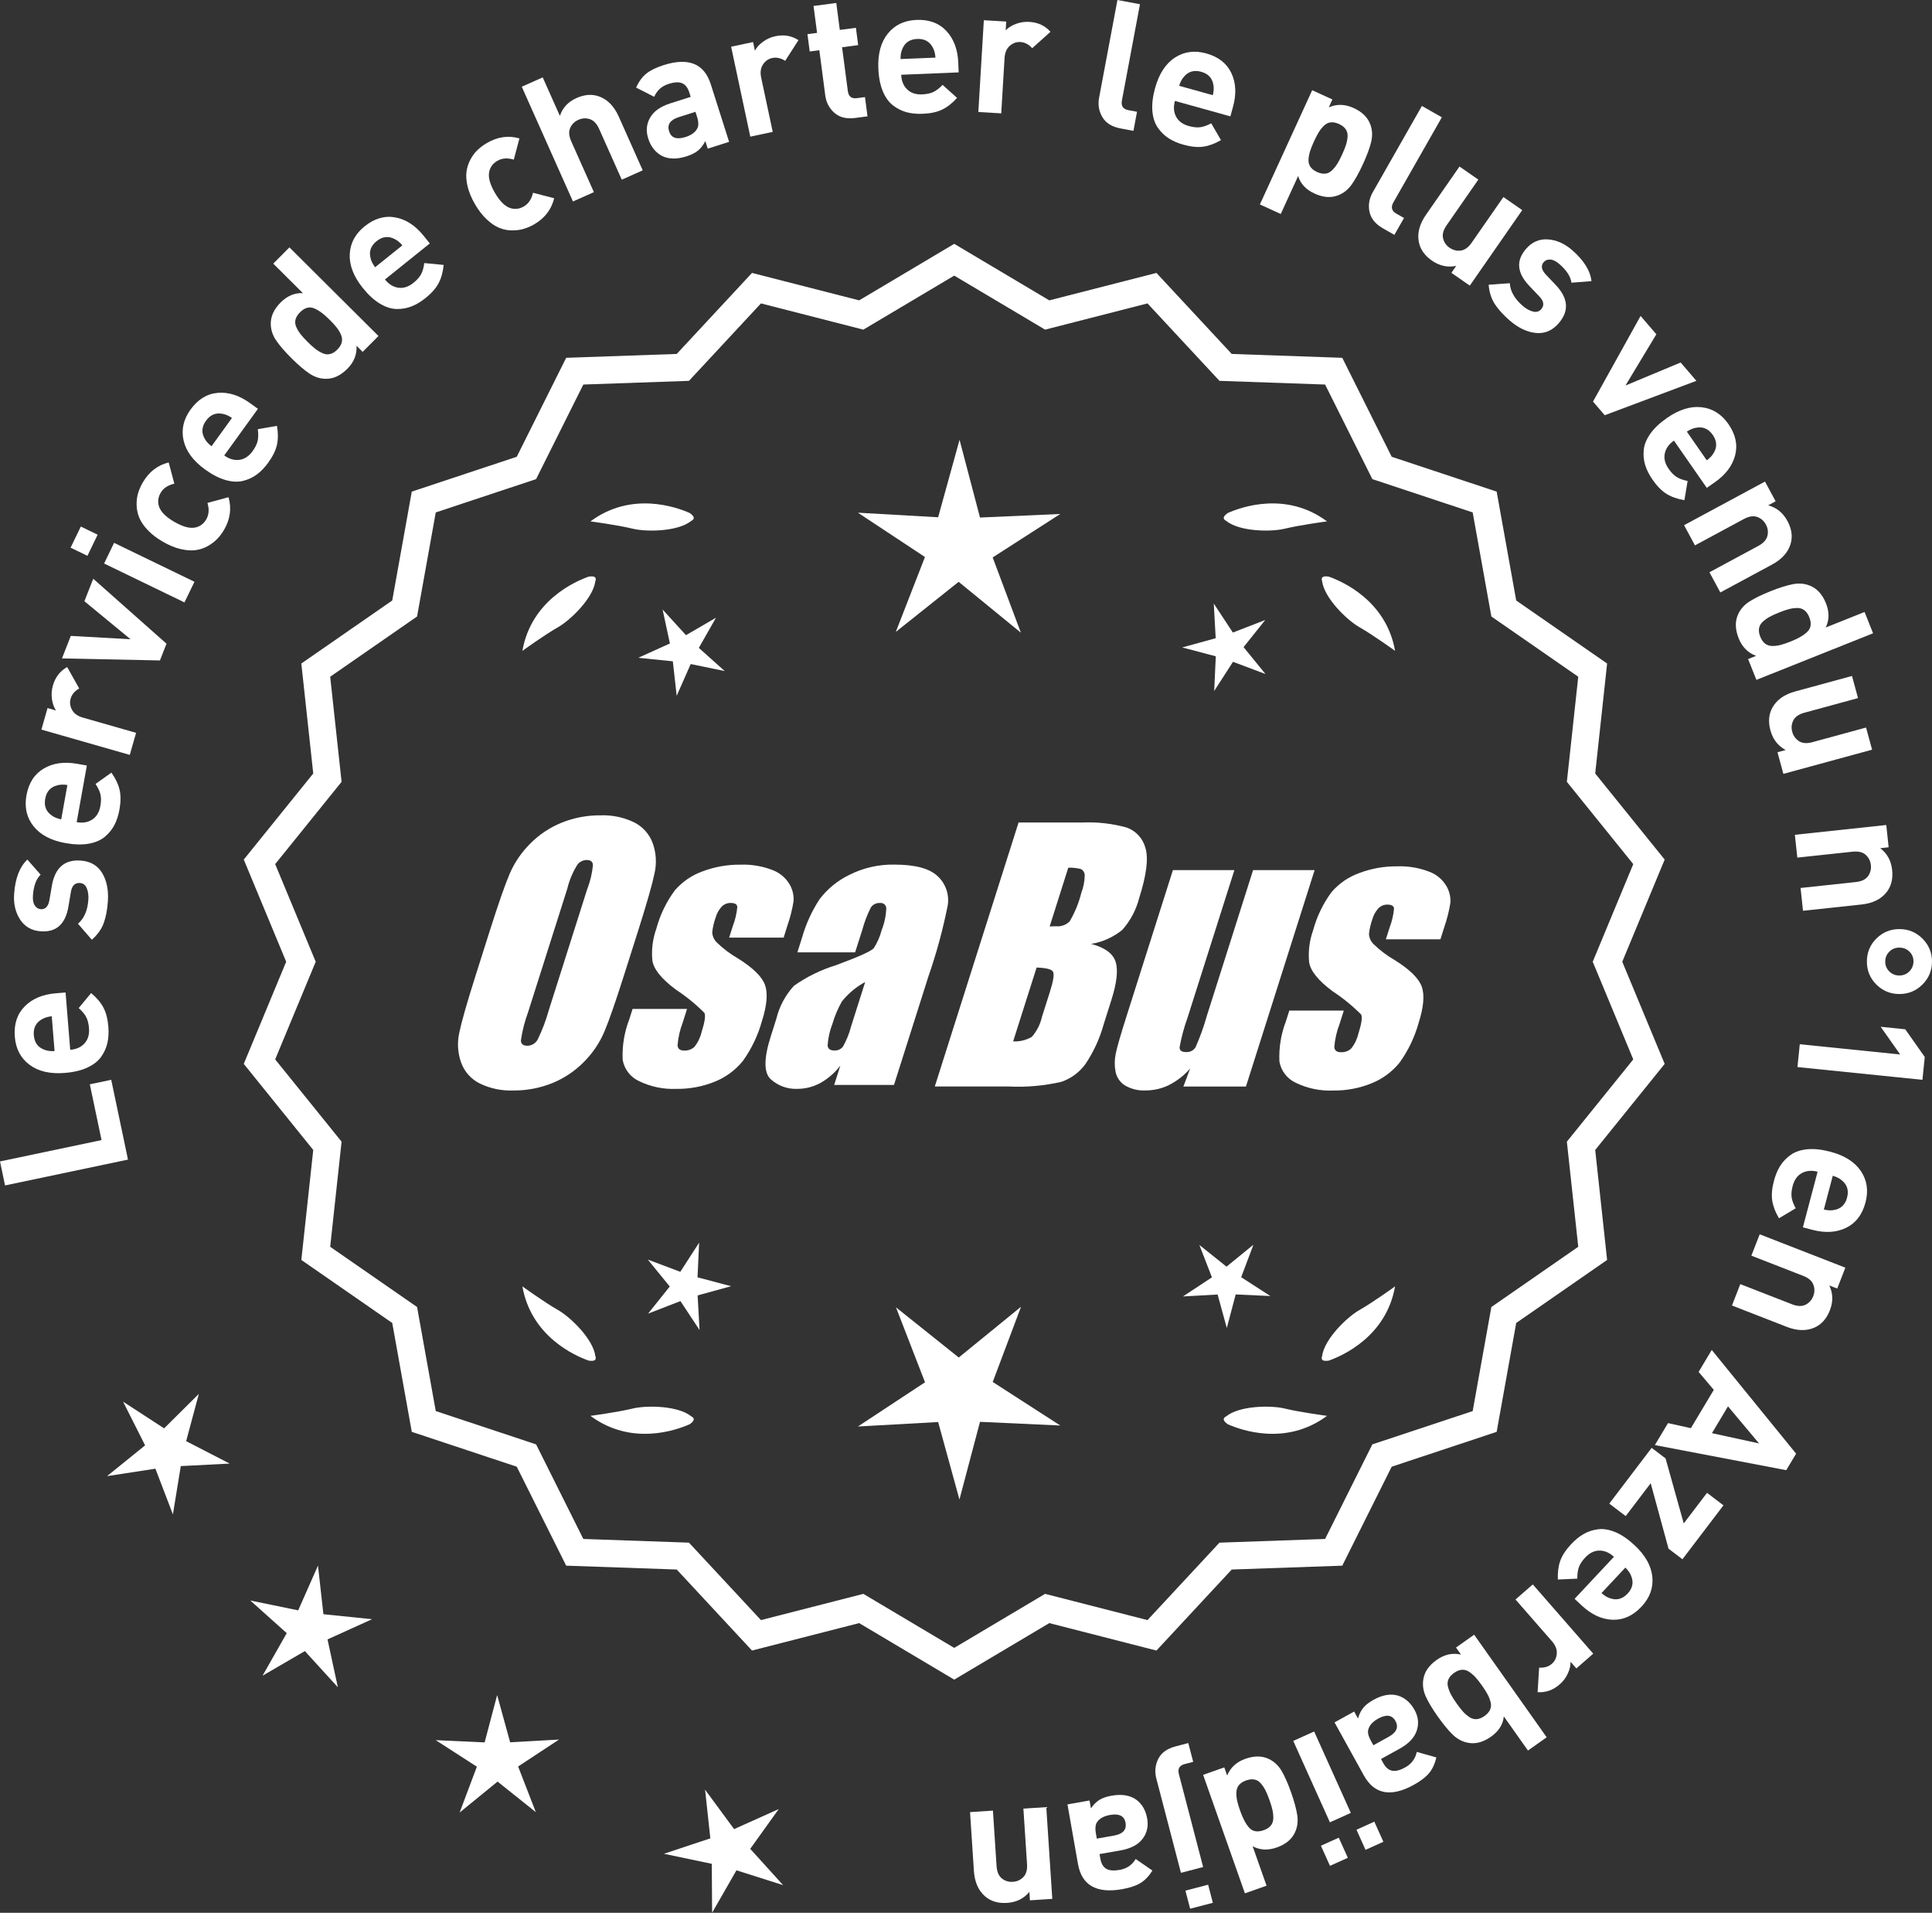 <?xml version="1.0" encoding="UTF-8"?>
<svg id="Layer_2" data-name="Layer 2" xmlns="http://www.w3.org/2000/svg" viewBox="0 0 295.644 292.653">
  <rect x="0" y="0" width="295.644" height="292.653" fill="#333333" stroke="none"/>
  <defs>
    <style>
      .cls-1 {
        fill: #fff;
      }
    </style>
  </defs>
  <g id="Layer_1-2" data-name="Layer 1">
    <g>
      <g>
        <polygon class="cls-1" points="30.43 213.263 25.111 218.536 18.833 214.451 22.204 221.139 16.379 225.848 23.782 224.708 26.46 231.704 27.664 224.311 35.144 223.926 28.485 220.496 30.43 213.263"/>
        <polygon class="cls-1" points="49.49 246.975 48.658 239.532 45.633 246.384 38.296 244.874 43.878 249.869 40.176 256.381 46.651 252.615 51.7 258.149 50.119 250.827 56.941 247.735 49.49 246.975"/>
        <polygon class="cls-1" points="78.063 266.567 76.076 259.344 74.161 266.586 66.678 266.243 72.973 270.303 70.335 277.314 76.141 272.581 81.993 277.257 79.286 270.272 85.542 266.151 78.063 266.567"/>
        <polygon class="cls-1" points="114.805 282.872 119.169 276.784 112.335 279.851 107.894 273.819 108.699 281.267 101.59 283.627 108.921 285.163 108.97 292.653 112.695 286.155 119.833 288.424 114.805 282.872"/>
      </g>
      <g>
        <path class="cls-1" d="M146.019,256.355l-14.465-8.599-16.302,4.175-11.457-12.326-16.818-.586-7.52-15.055-15.972-5.301-2.974-16.563-13.831-9.586,1.813-16.73-10.57-13.094,6.453-15.542-6.453-15.542,10.57-13.094-1.813-16.73,13.831-9.586,2.974-16.563,15.972-5.301,7.52-15.055,16.818-.586,11.457-12.326,16.302,4.175,14.465-8.599,14.465,8.599,16.302-4.175,11.457,12.326,16.818.586,7.52,15.055,15.972,5.301,2.974,16.563,13.831,9.586-1.813,16.73,10.57,13.094-6.453,15.542,6.453,15.542-10.57,13.094,1.813,16.73-13.831,9.586-2.974,16.563-15.972,5.301-7.52,15.055-16.818.586-11.457,12.326-16.302-4.175-14.465,8.599ZM132.031,244.437l13.988,8.315,13.988-8.315,15.764,4.038,11.079-11.92,16.263-.567,7.272-14.558,15.445-5.126,2.876-16.017,13.375-9.27-1.753-16.179,10.222-12.662-6.24-15.029,6.24-15.029-10.222-12.662,1.753-16.178-13.375-9.27-2.876-16.017-15.445-5.126-7.272-14.558-16.263-.567-11.079-11.92-15.764,4.038-13.988-8.316-13.988,8.316-15.764-4.038-11.079,11.92-16.263.567-7.272,14.558-15.445,5.126-2.876,16.017-13.375,9.27,1.753,16.178-10.222,12.662,6.24,15.029-6.24,15.029,10.222,12.662-1.753,16.179,13.375,9.27,2.876,16.017,15.445,5.126,7.272,14.558,16.263.567,11.079,11.92,15.764-4.038Z"/>
        <path class="cls-1" d="M146.02,256.982l-14.548-8.649-16.396,4.199-11.522-12.397-16.915-.59-7.563-15.141-16.063-5.332-2.991-16.659-13.911-9.641,1.823-16.827-10.631-13.169,6.49-15.631-6.49-15.631,10.631-13.17-1.823-16.827,13.911-9.641,2.991-16.659,16.063-5.331,7.563-15.141,16.915-.59,11.522-12.397,16.396,4.199,14.548-8.649,14.548,8.649,16.396-4.199,11.522,12.397,16.915.59,7.563,15.142,16.063,5.331,2.991,16.659,13.911,9.641-1.823,16.827,10.631,13.17-6.49,15.631,6.49,15.631-10.631,13.169,1.823,16.827-13.911,9.641-2.991,16.659-16.063,5.332-7.563,15.141-16.915.59-11.522,12.397-16.396-4.199-14.548,8.649ZM131.637,247.178l14.382,8.55,14.382-8.55,16.209,4.152,11.391-12.255,16.722-.583,7.477-14.968,15.88-5.271,2.957-16.468,13.752-9.531-1.803-16.634,10.51-13.019-6.416-15.453,6.416-15.453-10.51-13.019,1.803-16.634-13.752-9.531-2.957-16.468-15.88-5.271-7.477-14.968-16.722-.583-11.391-12.255-16.209,4.152-14.382-8.55-14.382,8.55-16.209-4.152-11.392,12.255-16.721.583-7.477,14.968-15.88,5.271-2.957,16.468-13.751,9.531,1.803,16.634-10.51,13.019,6.416,15.453-6.416,15.453,10.51,13.019-1.803,16.634,13.751,9.531,2.957,16.468,15.88,5.271,7.477,14.968,16.721.583,11.392,12.255,16.209-4.152ZM146.02,253.379l-14.071-8.365-15.858,4.062-11.145-11.99-16.36-.571-7.315-14.644-15.536-5.156-2.893-16.112-13.455-9.325,1.764-16.275-10.282-12.738,6.277-15.118-6.277-15.118,10.282-12.738-1.764-16.275,13.455-9.324,2.893-16.112,15.536-5.156,7.315-14.645,16.36-.571,11.145-11.99,15.858,4.062,14.071-8.365,14.071,8.365,15.858-4.062,11.145,11.99,16.359.57,7.315,14.645,15.536,5.156,2.893,16.112,13.454,9.324-1.763,16.274,10.282,12.738-6.277,15.118,6.277,15.118-10.282,12.738,1.763,16.274-13.454,9.325-2.893,16.112-15.536,5.156-7.315,14.644-16.359.571-11.145,11.99-15.858-4.062-14.071,8.365ZM132.114,243.859l13.905,8.266,13.905-8.266,15.671,4.014,11.013-11.849,16.166-.564,7.229-14.472,15.354-5.095,2.859-15.922,13.295-9.215-1.743-16.082,10.161-12.587-6.203-14.94,6.203-14.94-10.161-12.587,1.743-16.082-13.295-9.215-2.859-15.922-15.354-5.096-7.229-14.472-16.166-.564-11.013-11.849-15.671,4.014-13.905-8.266-13.905,8.266-15.67-4.014-11.014,11.849-16.166.564-7.228,14.472-15.354,5.096-2.859,15.922-13.295,9.215,1.743,16.082-10.161,12.587,6.203,14.94-6.203,14.94,10.161,12.587-1.743,16.082,13.295,9.215,2.859,15.922,15.354,5.095,7.228,14.472,16.166.564,11.014,11.849,15.67-4.014Z"/>
      </g>
      <g>
        <polygon class="cls-1" points="106.739 195.43 106.983 190.124 104.104 194.588 99.133 192.717 102.489 196.834 99.173 200.984 104.126 199.065 107.048 203.5 106.753 198.197 111.874 196.788 106.739 195.43"/>
        <polygon class="cls-1" points="156.245 199.929 146.714 207.698 137.107 200.022 141.55 211.488 131.282 218.253 143.559 217.57 146.819 229.426 149.965 217.539 162.248 218.102 151.914 211.438 156.245 199.929"/>
        <polygon class="cls-1" points="189.933 195.413 191.804 190.442 187.687 193.797 183.537 190.482 185.456 195.434 181.021 198.356 186.324 198.061 187.732 203.183 189.091 198.048 194.396 198.291 189.933 195.413"/>
      </g>
      <g>
        <path class="cls-1" d="M187.634,216.706c-.197.099-.32.215-.359.348-.001.002-.003.003-.005.005.001 0.0.002.001.003.001-.063.227.115.505.606.846,2.043.909,8.925,3.375,15.191-1.283,0,0-4.07-.534-6.459-1.115-2.166-.527-6.98-.443-8.977,1.198Z"/>
        <path class="cls-1" d="M202.297,207.973c0.0.002-0.0.004-0.0.007.001-0.0.002-.001.003-.001.11.208.43.288,1.022.199,2.109-.742,8.805-3.676,10.161-11.365,0,0-3.325,2.407-5.461,3.625-1.936,1.104-5.378,4.471-5.703,7.036-.075.207-.085.376-.022.5Z"/>
      </g>
      <g>
        <path class="cls-1" d="M105.787,216.706c.197.099.32.215.359.348.001.002.003.003.005.005-.001 0-.002.001-.003.001.063.227-.115.505-.606.846-2.043.909-8.925,3.375-15.191-1.283,0,0,4.07-.534,6.459-1.115,2.166-.527,6.98-.443,8.977,1.198Z"/>
        <path class="cls-1" d="M91.123,207.973c-0.0.002 0.0.004 0.0.007-.001-0-.002-.001-.003-.001-.11.208-.43.288-1.022.199-2.109-.742-8.805-3.676-10.161-11.365,0,0,3.325,2.407,5.461,3.625,1.936,1.104,5.378,4.471,5.703,7.036.075.207.085.376.022.5Z"/>
      </g>
      <g>
        <path class="cls-1" d="M105.787,79.69c.197-.099.32-.215.359-.348.001-.002.003-.003.005-.005-.001-0-.002-.001-.003-.001.063-.227-.115-.505-.606-.846-2.043-.909-8.925-3.375-15.191,1.283,0,0,4.07.534,6.459,1.115,2.166.527,6.98.443,8.977-1.198Z"/>
        <path class="cls-1" d="M91.123,88.423c-0-.002 0-.004 0-.007-.001 0-.002.001-.003.001-.11-.208-.43-.288-1.022-.199-2.109.742-8.805,3.676-10.161,11.365,0,0,3.325-2.407,5.461-3.625,1.936-1.104,5.378-4.471,5.703-7.036.075-.207.085-.376.022-.5Z"/>
      </g>
      <g>
        <path class="cls-1" d="M187.634,79.69c-.197-.099-.32-.215-.359-.348-.001-.002-.003-.003-.005-.005.001-0.0.002-.001.003-.001-.063-.227.115-.505.606-.846,2.043-.909,8.925-3.375,15.191,1.283,0,0-4.07.534-6.459,1.115-2.166.527-6.98.443-8.977-1.198Z"/>
        <path class="cls-1" d="M202.297,88.423c0-.002-0-.004-0-.007.001 0.0.002.001.003.001.11-.208.43-.288,1.022-.199,2.109.742,8.805,3.676,10.161,11.365,0,0-3.325-2.407-5.461-3.625-1.936-1.104-5.378-4.471-5.703-7.036-.075-.207-.085-.376-.022-.5Z"/>
      </g>
      <g id="Group_4" data-name="Group 4">
        <g id="Group_1" data-name="Group 1">
          <path id="Path_1" data-name="Path 1" class="cls-1" d="M95.477,149.249c-1.287,4.058-2.289,6.932-3.006,8.623-.743,1.73-1.811,3.301-3.145,4.628-1.374,1.392-3.018,2.488-4.831,3.221-1.89.759-3.911,1.14-5.947,1.123-1.762.067-3.514-.296-5.104-1.059-1.333-.652-2.362-1.794-2.872-3.188-.534-1.48-.633-3.081-.285-4.615.343-1.661,1.174-4.572,2.493-8.734l2.193-6.911c1.287-4.058,2.289-6.932,3.006-8.623.743-1.73,1.811-3.301,3.145-4.628,1.374-1.392,3.018-2.488,4.831-3.221,1.89-.757,3.911-1.138,5.947-1.12,1.762-.067,3.514.296,5.104,1.059,1.332.654,2.36,1.796,2.872,3.189.534,1.48.633,3.082.285,4.616-.343,1.661-1.173,4.571-2.492,8.731l-2.194,6.909ZM89.886,135.975c.442-1.159.728-2.373.849-3.608-.025-.526-.342-.786-.951-.786-.528.006-1.028.236-1.375.634-.738,1.153-1.278,2.422-1.598,3.754l-5.99,18.863c-.521,1.405-.892,2.861-1.11,4.343,0,.552.337.824.98.824.663-.002,1.272-.367,1.586-.951.708-1.449,1.281-2.96,1.712-4.514l5.891-18.565.005.005Z"/>
          <path id="Path_2" data-name="Path 2" class="cls-1" d="M119.913,143.457h-8.337l.571-1.795c.36-.932.588-1.91.678-2.904-.032-.406-.374-.609-1.027-.609-.511-.005-1.002.199-1.36.563-.44.48-.76,1.059-.932,1.687-.261.721-.434,1.471-.516,2.234.027.588.273,1.145.692,1.559.987.957,2.09,1.787,3.283,2.47,2.283,1.433,3.65,2.78,4.102,4.039.45,1.262.298,3.1-.469,5.516-.606,2.188-1.593,4.253-2.916,6.099-1.134,1.403-2.607,2.494-4.28,3.17-1.866.76-3.866,1.137-5.881,1.11-1.989.089-3.969-.323-5.758-1.198-1.308-.611-2.234-1.824-2.479-3.246-.096-2.11.247-4.217,1.008-6.188l.507-1.598h8.334l-.665,2.097c-.426,1.113-.691,2.281-.786,3.469.038.533.375.799.995.799.573.035,1.136-.159,1.566-.539.535-.66.914-1.431,1.11-2.258.501-1.579.646-2.568.436-2.968-1.324-1.328-2.782-2.516-4.35-3.545-2.238-1.661-3.445-3.17-3.62-4.527-.144-1.635.068-3.281.622-4.825.569-2.111,1.53-4.096,2.831-5.852,1.142-1.318,2.605-2.319,4.247-2.904,1.841-.694,3.795-1.04,5.763-1.02,1.695-.065,3.385.22,4.965.837,1.093.416,2.01,1.195,2.597,2.206.446.77.652,1.655.589,2.543-.197,1.246-.505,2.473-.919,3.665l-.603,1.927v-.013Z"/>
          <path id="Path_3" data-name="Path 3" class="cls-1" d="M130.851,145.709h-8.832l.704-2.219c.594-2.102,1.506-4.101,2.703-5.929,1.19-1.558,2.727-2.818,4.489-3.678,2.159-1.102,4.557-1.651,6.981-1.598,3.183,0,5.391.602,6.626,1.807,1.207,1.138,1.77,2.801,1.503,4.439-.732,3.678-1.717,7.301-2.948,10.842l-5.275,16.619h-9.151l.939-2.948c-.833,1.085-1.877,1.991-3.069,2.663-1.084.587-2.299.892-3.532.888-1.495.057-2.952-.476-4.058-1.483-1.059-.989-1.059-3.155,0-6.499l.863-2.723c.457-1.89,1.387-3.633,2.701-5.066,1.961-1.384,4.13-2.445,6.425-3.145,3.5-1.3,5.432-2.171,5.795-2.614.543-.846.947-1.772,1.198-2.745.429-1.076.669-2.218.71-3.376-.029-.466-.43-.82-.895-.792-.018.001-.037.003-.055.005-.549-.041-1.079.21-1.395.66-.559,1.094-1.001,2.244-1.319,3.43l-1.105,3.462ZM132.395,150.248c-1.375.739-2.587,1.749-3.563,2.968-.617,1.087-1.105,2.242-1.452,3.442-.417,1.06-.665,2.179-.735,3.316.057.494.387.748,1.008.748.515.039,1.016-.18,1.337-.584.548-.968.966-2.005,1.243-3.082l2.162-6.809Z"/>
        </g>
        <g id="Group_3" data-name="Group 3">
          <path id="Path_7" data-name="Path 7" class="cls-1" d="M155.859,125.843h9.778c2.286-.102,4.574.159,6.778.773,1.417.502,2.491,1.676,2.866,3.132.482,1.573.169,4.102-.939,7.589-.458,1.832-1.352,3.527-2.606,4.939-1.376,1.117-3.019,1.855-4.768,2.143,2.092.552,3.341,1.458,3.747,2.732s.191,3.227-.647,5.852l-1.186,3.747c-.599,2.16-1.543,4.209-2.797,6.068-.911,1.247-2.181,2.187-3.64,2.694-2.64.61-5.352.853-8.059.723h-11.338l12.82-40.394h-.012ZM158.629,148.026l-3.594,11.305c1.003.055,2-.187,2.866-.697.763-.878,1.295-1.933,1.548-3.069l1.198-3.766c.552-1.731.712-2.779.481-3.145-.229-.368-1.059-.571-2.505-.622l.005-.007ZM163.473,132.758l-2.847,8.985c.425-.019.755-.025.989-.025.773.074,1.538-.207,2.08-.762.796-1.36,1.394-2.827,1.775-4.356.325-.849.501-1.747.519-2.656.007-.396-.201-.766-.545-.964-.638-.177-1.299-.25-1.96-.218l-.012-.003Z"/>
          <path id="Path_8" data-name="Path 8" class="cls-1" d="M201.168,133.129l-10.506,33.107h-9.574l1.034-2.752c-.9,1.034-1.989,1.886-3.208,2.511-1.107.552-2.327.839-3.563.837-1.145.071-2.284-.208-3.267-.799-.732-.487-1.233-1.252-1.389-2.118-.163-.914-.146-1.851.051-2.759.197-.957.742-2.86,1.649-5.7l7.089-22.332h9.409l-7.152,22.528c-.542,1.492-.956,3.028-1.236,4.59,0,.481.317.723.97.723.596.053,1.171-.237,1.483-.748.687-1.562,1.264-3.17,1.725-4.812l7.07-22.28h9.409l.005.004Z"/>
          <path id="Path_9" data-name="Path 9" class="cls-1" d="M220.41,143.711h-8.338l.571-1.795c.36-.932.588-1.91.678-2.904-.032-.406-.374-.609-1.027-.609-.511-.004-1.001.199-1.359.563-.44.48-.76,1.059-.932,1.687-.26.721-.432,1.47-.514,2.231.027.588.273,1.145.692,1.559.986.958,2.089,1.788,3.281,2.472,2.283,1.433,3.65,2.78,4.102,4.039.45,1.262.298,3.1-.469,5.516-.606,2.188-1.593,4.253-2.916,6.099-1.134,1.403-2.607,2.494-4.28,3.17-1.866.76-3.866,1.137-5.881,1.11-1.989.089-3.969-.323-5.758-1.198-1.308-.611-2.234-1.824-2.479-3.246-.096-2.11.247-4.217,1.008-6.188l.507-1.598h8.338l-.665,2.099c-.426,1.113-.691,2.281-.786,3.469.038.533.375.799.995.799.573.035,1.136-.159,1.566-.539.535-.66.914-1.431,1.11-2.258.501-1.579.646-2.568.436-2.968-1.324-1.328-2.782-2.516-4.35-3.545-2.238-1.661-3.445-3.17-3.62-4.527-.144-1.635.068-3.281.622-4.825.569-2.111,1.53-4.096,2.831-5.852,1.142-1.318,2.605-2.319,4.247-2.904,1.841-.694,3.795-1.04,5.763-1.02,1.695-.065,3.385.22,4.965.837,1.096.414,2.016,1.194,2.606,2.206.446.77.652,1.655.589,2.543-.197,1.246-.505,2.473-.919,3.665l-.609,1.921-.007-.009Z"/>
        </g>
      </g>
      <g>
        <path class="cls-1" d="M17.021,165.21l2.565,12.208-18.814,3.953-.771-3.673,15.537-3.265-1.793-8.535,3.276-.688Z"/>
        <path class="cls-1" d="M10.034,151.85l.711,8.773c.933-.076,1.664-.406,2.194-.99.531-.585.756-1.362.68-2.331-.059-.717-.209-1.297-.452-1.738-.243-.44-.618-.884-1.125-1.331l1.901-2.294c.832.691,1.455,1.422,1.869,2.192.415.77.67,1.756.769,2.958.071.897.025,1.718-.14,2.463-.165.745-.482,1.452-.951,2.122-.471.671-1.175,1.224-2.114,1.661-.939.438-2.092.711-3.456.822-2.242.182-4.041-.232-5.396-1.242-1.354-1.01-2.107-2.439-2.256-4.287-.155-1.92.347-3.468,1.506-4.646,1.16-1.177,2.754-1.848,4.781-2.012l1.479-.12ZM7.918,155.489c-.607.068-1.102.216-1.48.445-.934.509-1.356,1.329-1.264,2.459.091,1.13.64,1.872,1.643,2.224.411.166.922.233,1.533.201l-.432-5.329Z"/>
        <path class="cls-1" d="M12.354,131.668c1.489.107,2.586.745,3.286,1.914.701,1.169.989,2.625.864,4.366-.092,1.292-.307,2.396-.643,3.311-.337.914-.938,1.755-1.805,2.523l-2.126-2.453c.942-.799,1.471-2.015,1.589-3.649.048-.682-.031-1.275-.238-1.777-.208-.502-.554-.771-1.039-.805-.771-.056-1.238.407-1.398,1.388l-.378,2.247c-.463,2.674-1.869,3.926-4.222,3.757-1.401-.1-2.458-.704-3.173-1.811-.714-1.107-1.017-2.415-.909-3.923.172-2.387.847-4.135,2.027-5.241l2.026,2.311c-.678.655-1.071,1.719-1.176,3.191-.048.664.047,1.172.283,1.522.236.351.543.54.92.567.699.05,1.139-.406,1.315-1.367l.375-2.193c.469-2.764,1.942-4.057,4.42-3.879Z"/>
        <path class="cls-1" d="M13.289,117.126l-1.554,8.664c.92.165,1.712.033,2.375-.396.662-.43,1.078-1.123,1.251-2.08.127-.709.129-1.307.007-1.796-.122-.488-.372-1.013-.747-1.574l2.424-1.732c.629.881,1.045,1.747,1.248,2.597.204.851.199,1.869-.014,3.056-.159.886-.413,1.667-.764,2.345-.351.677-.839,1.281-1.463,1.808-.625.528-1.448.883-2.469,1.065-1.02.183-2.204.153-3.55-.088-2.215-.397-3.848-1.257-4.899-2.58-1.052-1.323-1.414-2.896-1.086-4.721.34-1.896,1.221-3.264,2.643-4.106,1.423-.842,3.135-1.083,5.136-.724l1.462.262ZM10.314,120.103c-.606-.09-1.121-.073-1.547.052-1.032.254-1.649.938-1.85,2.055-.199,1.116.14,1.973,1.02,2.57.356.265.832.46,1.431.586l.946-5.262Z"/>
        <path class="cls-1" d="M10.28,102.058l1.842,3.279c-.689.383-1.128.903-1.315,1.561-.164.571-.092,1.139.214,1.704.307.565.858.962,1.653,1.189l8.151,2.332-.966,3.375-13.524-3.87.942-3.296,1.299.371c-.315-.465-.525-1.044-.627-1.738-.1-.694-.052-1.386.146-2.079.367-1.281,1.096-2.223,2.186-2.829Z"/>
        <path class="cls-1" d="M14.267,88.546l11.211,9.939-1.005,2.563-14.99-.312,1.352-3.443,9.139.511-7.058-5.815,1.352-3.443Z"/>
        <path class="cls-1" d="M14.943,81.809l-1.564,3.232-2.576-1.247,1.564-3.232,2.576,1.247ZM29.757,89.01l-1.53,3.159-12.297-5.953,1.529-3.159,12.298,5.953Z"/>
        <path class="cls-1" d="M34.968,76.072c.489,1.701.265,3.36-.676,4.979-.298.513-.646.978-1.043,1.393-.398.415-.883.783-1.456,1.106-.571.323-1.192.53-1.859.621-.666.092-1.436.035-2.306-.169-.87-.204-1.781-.581-2.729-1.133-.949-.552-1.729-1.155-2.337-1.81s-1.034-1.293-1.276-1.913c-.244-.62-.371-1.261-.382-1.923-.011-.662.069-1.266.24-1.812.172-.545.407-1.076.704-1.589.949-1.634,2.273-2.656,3.968-3.066l.861,3.248c-.982.221-1.682.689-2.098,1.405-.415.716-.485,1.446-.209,2.189.298.777,1.062,1.523,2.291,2.237,1.246.723,2.279,1.022,3.102.896.782-.128,1.381-.551,1.797-1.267.417-.716.478-1.555.184-2.517l3.225-.875Z"/>
        <path class="cls-1" d="M39.469,62.55l-5.156,7.134c.76.548,1.53.772,2.312.672.784-.1,1.46-.544,2.028-1.332.423-.584.684-1.122.785-1.616.102-.493.104-1.073.01-1.742l2.935-.511c.185,1.066.185,2.027-.001,2.881-.185.855-.63,1.771-1.337,2.748-.527.73-1.095,1.324-1.704,1.783-.609.459-1.311.791-2.103.996-.791.205-1.687.169-2.686-.109-1-.277-2.052-.817-3.161-1.618-1.824-1.318-2.923-2.8-3.297-4.449-.375-1.647-.021-3.223,1.065-4.726,1.128-1.561,2.516-2.413,4.162-2.555s3.295.382,4.943,1.573l1.203.87ZM35.497,63.943c-.508-.344-.979-.551-1.415-.623-1.042-.219-1.894.131-2.558,1.05-.665.919-.73,1.839-.195,2.758.205.393.551.775,1.037,1.148l3.131-4.333Z"/>
        <path class="cls-1" d="M57.916,51.407l-2.419,2.431-.938-.933c.079,1.324-.389,2.496-1.404,3.517-1.041,1.046-2.146,1.558-3.318,1.535-.878-.01-1.713-.282-2.504-.815-.789-.532-1.702-1.313-2.734-2.341-1.021-1.016-1.8-1.917-2.336-2.706-.537-.787-.812-1.62-.828-2.499-.028-1.171.472-2.273,1.5-3.306,1.017-1.021,2.153-1.501,3.415-1.44l-4.536-4.514,2.475-2.488,13.628,13.56ZM50.445,48.925c-.933-.927-1.751-1.52-2.458-1.779-.707-.259-1.404-.044-2.089.645-.355.357-.581.724-.677,1.099-.094.376-.054.758.118,1.145.174.388.392.75.652,1.087.262.337.621.733,1.082,1.191.459.457.858.816,1.196,1.075.337.26.703.479,1.099.656.395.177.779.218,1.155.121.376-.096.741-.323,1.097-.68.354-.357.58-.723.675-1.099.094-.375.059-.76-.108-1.155-.166-.394-.387-.766-.66-1.115-.275-.349-.636-.746-1.082-1.191Z"/>
        <path class="cls-1" d="M65.77,37.249l-6.863,5.511c.587.73,1.271,1.15,2.053,1.261.782.111,1.552-.138,2.309-.747.562-.451.956-.9,1.186-1.349.229-.448.385-1.008.471-1.677l2.965.285c-.104,1.077-.36,2.003-.764,2.778-.405.775-1.078,1.541-2.019,2.296-.702.564-1.407.986-2.116,1.267-.71.281-1.474.416-2.292.403-.817-.012-1.671-.285-2.561-.817-.889-.532-1.762-1.332-2.618-2.399-1.409-1.754-2.076-3.475-2-5.164.075-1.688.836-3.113,2.282-4.273,1.501-1.206,3.064-1.659,4.689-1.36,1.626.299,3.076,1.242,4.349,2.828l.93,1.158ZM61.571,37.539c-.398-.466-.799-.791-1.2-.976-.945-.487-1.86-.376-2.744.334-.884.71-1.19,1.579-.92,2.608.094.433.326.894.696,1.382l4.168-3.347Z"/>
        <path class="cls-1" d="M84.802,30.33c-.416,1.72-1.435,3.05-3.053,3.99-.514.298-1.046.529-1.597.693-.55.164-1.154.244-1.812.24-.658-.003-1.299-.13-1.924-.382-.624-.251-1.264-.681-1.919-1.29-.656-.608-1.259-1.387-1.811-2.336-.55-.95-.928-1.86-1.133-2.73-.203-.87-.257-1.635-.16-2.295.096-.659.303-1.279.621-1.86.318-.58.688-1.065,1.106-1.454.42-.389.886-.733,1.4-1.031,1.634-.949,3.29-1.181,4.965-.698l-.861,3.248c-.963-.294-1.802-.234-2.518.182-.716.416-1.139,1.015-1.267,1.797-.127.823.168,1.849.883,3.078.723,1.245,1.472,2.017,2.249,2.315.742.277,1.473.207,2.188-.209s1.184-1.114,1.405-2.096l3.234.838Z"/>
        <path class="cls-1" d="M98.352,26.062l-3.204,1.43-3.466-7.767c-.36-.805-.834-1.303-1.422-1.495-.588-.191-1.169-.158-1.743.098-.594.264-1.013.679-1.265,1.244-.25.565-.195,1.25.163,2.056l3.466,7.767-3.204,1.43-7.834-17.556,3.205-1.43,2.629,5.893c.409-1.247,1.256-2.156,2.537-2.729,1.266-.565,2.445-.637,3.54-.219,1.26.483,2.237,1.505,2.935,3.066l3.663,8.21Z"/>
        <path class="cls-1" d="M111.569,21.703l-3.267,1.041-.369-1.158c-.316.611-.686,1.092-1.112,1.445-.426.353-1.016.65-1.771.89-1.492.475-2.759.444-3.799-.094-.983-.537-1.671-1.423-2.063-2.658-.362-1.132-.263-2.188.294-3.168.558-.98,1.589-1.71,3.099-2.191l3.113-.991-.212-.669c-.235-.737-.604-1.21-1.104-1.419-.501-.208-1.189-.174-2.063.104-1.047.333-1.781.992-2.204,1.977l-2.773-1.412c.423-.928.946-1.642,1.57-2.144.625-.501,1.503-.932,2.635-1.292,3.808-1.213,6.214-.24,7.219,2.915l2.81,8.824ZM106.653,17.828l-.23-.72-2.546.811c-1.322.421-1.818,1.145-1.491,2.174.322,1.012,1.162,1.302,2.517.871.874-.278,1.466-.703,1.776-1.274.249-.401.241-1.021-.025-1.862Z"/>
        <path class="cls-1" d="M122.185,6.142l-2.031,3.166c-.662-.429-1.328-.573-1.997-.43-.581.124-1.049.454-1.404.989-.355.536-.446,1.209-.273,2.018l1.767,8.292-3.434.731-2.932-13.758,3.355-.715.28,1.321c.263-.498.676-.954,1.241-1.369.564-.415,1.199-.697,1.903-.847,1.303-.278,2.478-.077,3.524.602Z"/>
        <path class="cls-1" d="M132.75,17.8l-1.9.249c-1.321.173-2.377-.087-3.166-.783-.791-.695-1.256-1.587-1.399-2.676l-.905-6.907-1.473.193-.348-2.65,1.473-.193-.54-4.123,3.479-.456.541,4.123,2.463-.323.347,2.65-2.463.323.878,6.693c.11.839.566,1.206,1.369,1.1l1.258-.165.387,2.945Z"/>
        <path class="cls-1" d="M146.701,11.075l-8.795.363c.039.935.34,1.679.902,2.232.563.554,1.33.81,2.303.77.718-.03,1.304-.157,1.754-.383.45-.226.908-.582,1.375-1.07l2.216,1.99c-.724.805-1.479,1.399-2.263,1.782-.786.384-1.782.6-2.987.65-.9.037-1.718-.042-2.455-.236s-1.433-.54-2.083-1.035c-.651-.496-1.177-1.222-1.576-2.178-.4-.956-.628-2.118-.684-3.485-.094-2.248.392-4.029,1.454-5.343s2.521-2.009,4.373-2.085c1.923-.08,3.451.483,4.582,1.689s1.738,2.824,1.821,4.856l.062,1.483ZM143.148,8.816c-.043-.61-.172-1.11-.386-1.497-.472-.953-1.274-1.406-2.407-1.36s-1.895.565-2.287,1.553c-.182.404-.27.912-.262,1.524l5.342-.22Z"/>
        <path class="cls-1" d="M160.75,4.865l-2.8,2.51c-.524-.59-1.128-.906-1.811-.947-.593-.035-1.132.158-1.617.58-.484.422-.752,1.046-.801,1.873l-.507,8.463-3.504-.209.841-14.042,3.423.205-.081,1.348c.385-.41.905-.739,1.561-.989.654-.249,1.341-.352,2.061-.31,1.329.08,2.408.586,3.235,1.519Z"/>
        <path class="cls-1" d="M173.447,20.02l-1.964-.368c-1.327-.249-2.258-.826-2.792-1.733-.537-.906-.702-1.898-.5-2.978l2.804-14.94,3.448.647-2.762,14.728c-.156.832.172,1.324.986,1.476l1.326.249-.547,2.919Z"/>
        <path class="cls-1" d="M188.274,17.802l-8.479-2.36c-.25.902-.193,1.703.172,2.402.366.7,1.018,1.18,1.954,1.44.694.193,1.289.251,1.788.175.496-.076,1.043-.274,1.636-.595l1.497,2.575c-.936.543-1.837.876-2.702 1s-1.879.023-3.041-.3c-.867-.241-1.622-.568-2.264-.98s-1.196-.954-1.664-1.626c-.467-.672-.743-1.524-.83-2.557-.086-1.033.056-2.208.422-3.527.604-2.167,1.612-3.713,3.028-4.636,1.414-.923,3.015-1.136,4.802-.639,1.855.516,3.136,1.522,3.841,3.017.705,1.495.785,3.222.239,5.181l-.398,1.431ZM185.59,14.56c.146-.594.178-1.109.093-1.543-.155-1.052-.779-1.73-1.872-2.034-1.092-.304-1.977-.046-2.653.775-.297.329-.536.785-.718,1.37l5.15,1.433Z"/>
        <path class="cls-1" d="M208.579,25.083c-.606,1.326-1.188,2.377-1.74,3.153-.554.776-1.24,1.323-2.058,1.641-1.089.432-2.295.345-3.621-.262s-2.163-1.504-2.51-2.692l-2.663,5.818-3.192-1.461,8.003-17.479,3.093,1.417-.551,1.203c1.214-.533,2.484-.496,3.811.111,1.325.607,2.18,1.464,2.564,2.57.294.828.328,1.704.103,2.63-.227.926-.638,2.044-1.238,3.353ZM204.646,25.049c.225-.362.472-.838.742-1.427.27-.589.469-1.087.596-1.495.126-.407.203-.822.229-1.246.026-.423-.072-.795-.292-1.114-.221-.319-.561-.583-1.018-.793-.46-.21-.88-.294-1.265-.253-.387.042-.73.21-1.034.507-.306.297-.568.626-.794.988s-.473.838-.743,1.427c-.269.589-.468,1.088-.595,1.494-.127.407-.205.827-.234,1.259-.03.432.065.807.286,1.126.221.319.561.583,1.019.792.458.209.879.294,1.266.252.385-.041.731-.214,1.039-.519.307-.304.573-.638.799-1Z"/>
        <path class="cls-1" d="M213.377,35.935l-1.736-.989c-1.173-.668-1.865-1.518-2.075-2.549-.211-1.031-.043-2.024.499-2.978l7.523-13.209,3.05,1.737-7.416,13.021c-.419.736-.268,1.308.451,1.717l1.174.668-1.47,2.581Z"/>
        <path class="cls-1" d="M224.915,43.701l-2.816-1.956.74-1.064c-1.309.274-2.547.006-3.715-.805-1.139-.791-1.812-1.762-2.02-2.915-.239-1.328.129-2.694,1.105-4.098l5.13-7.384,2.882,2.002-4.852,6.985c-.504.724-.686,1.388-.544,1.99.141.602.47,1.082.988,1.442.531.37,1.104.516,1.717.437.612-.078,1.172-.479,1.674-1.204l4.854-6.985,2.882,2.002-8.025,11.553Z"/>
        <path class="cls-1" d="M238.518,49.459c-.979,1.129-2.147,1.623-3.503,1.484-1.355-.14-2.693-.782-4.012-1.925-.979-.849-1.734-1.682-2.265-2.499-.53-.818-.843-1.803-.938-2.958l3.237-.23c.075,1.232.73,2.385,1.969,3.458.517.448,1.038.74,1.564.875.526.135.949.019,1.268-.349.506-.584.416-1.235-.272-1.952l-1.572-1.649c-1.863-1.973-2.022-3.85-.478-5.632.921-1.061,2.038-1.545,3.352-1.454,1.313.092,2.543.633,3.686,1.623,1.809,1.568,2.801,3.157,2.98,4.764l-3.065.237c-.117-.936-.734-1.888-1.85-2.854-.503-.437-.965-.665-1.389-.686-.422-.021-.756.111-1.005.397-.46.53-.357,1.155.305,1.873l1.532,1.614c1.932,2.032,2.083,3.986.455,5.863Z"/>
        <path class="cls-1" d="M259.591,58.268l-14.027,5.262-1.795-2.088,7.284-13.103,2.411,2.805-4.725,7.839,8.44-3.52,2.411,2.805Z"/>
        <path class="cls-1" d="M261.179,74.64l-5.024-7.227c-.768.534-1.234,1.188-1.399,1.96-.164.772.031,1.557.586,2.355.41.591.832,1.016,1.264,1.275.432.259.979.454,1.641.586l-.489,2.938c-1.067-.179-1.974-.497-2.719-.954-.745-.458-1.463-1.181-2.151-2.171-.514-.739-.887-1.472-1.117-2.199-.231-.727-.313-1.498-.243-2.313.068-.815.399-1.648.992-2.498.592-.851,1.451-1.666,2.574-2.447,1.847-1.284,3.609-1.831,5.288-1.638,1.68.192,3.048,1.049,4.106,2.571,1.1,1.581,1.444,3.173,1.033,4.773s-1.451,2.982-3.121,4.143l-1.22.848ZM261.18,70.43c.492-.364.844-.74,1.057-1.129.551-.909.503-1.83-.144-2.761-.648-.931-1.493-1.297-2.538-1.096-.438.063-.914.262-1.427.597l3.052,4.389Z"/>
        <path class="cls-1" d="M263.254,90.645l-1.666-3.089,7.486-4.036c.776-.418,1.237-.928,1.385-1.529.146-.6.07-1.178-.228-1.732-.31-.57-.753-.959-1.335-1.167-.583-.207-1.262-.102-2.039.317l-7.486,4.035-1.665-3.09,12.382-6.674,1.628,3.018-1.142.615c1.292.347,2.274,1.146,2.949,2.398.657,1.22.818,2.391.482,3.512-.387,1.292-1.333,2.344-2.838,3.156l-7.914,4.266Z"/>
        <path class="cls-1" d="M268.773,104.021l-1.271-3.184,1.229-.491c-1.246-.452-2.136-1.347-2.67-2.684-.548-1.371-.578-2.589-.093-3.655.357-.802.938-1.46,1.741-1.974.802-.514,1.88-1.042,3.235-1.582,1.337-.534,2.473-.891,3.41-1.071.936-.18,1.809-.102,2.621.232,1.086.439,1.898,1.335,2.44,2.689.533,1.337.521,2.572-.033,3.705l5.943-2.372,1.301,3.26-17.854,7.127ZM274.018,98.149c1.22-.487,2.088-1.004,2.607-1.55.518-.546.598-1.271.238-2.173-.188-.468-.435-.82-.742-1.056-.309-.236-.674-.352-1.099-.347s-.843.061-1.255.167c-.413.107-.921.28-1.522.521s-1.09.464-1.463.671c-.372.207-.718.456-1.037.749-.319.292-.51.63-.57,1.012-.062.383.003.808.189,1.276.187.468.435.82.741,1.056.307.236.676.355,1.103.359.429.004.857-.051,1.286-.165.43-.113.938-.287,1.523-.52Z"/>
        <path class="cls-1" d="M272.902,118.401l-.902-3.308,1.251-.341c-1.179-.63-1.956-1.631-2.33-3.003-.364-1.337-.256-2.514.326-3.531.669-1.172,1.828-1.982,3.479-2.431l8.675-2.364.923,3.386-8.206,2.236c-.851.232-1.415.624-1.694,1.175-.278.552-.336,1.131-.169,1.739.17.625.515,1.105,1.035,1.439.52.334,1.206.385,2.057.153l8.205-2.236.924,3.387-13.572,3.698Z"/>
        <path class="cls-1" d="M275.906,139.348l-.375-3.49,8.457-.906c.877-.094,1.497-.391,1.859-.891.363-.5.512-1.064.444-1.69-.069-.644-.334-1.172-.795-1.585-.46-.412-1.128-.572-2.006-.478l-8.456.905-.374-3.49,13.986-1.498.365,3.41-1.288.138c1.064.809,1.672,1.921,1.823,3.335.148,1.378-.146,2.523-.881,3.434-.848,1.05-2.121,1.666-3.821,1.848l-8.939.957Z"/>
        <path class="cls-1" d="M290.654,152.085c-1.369.002-2.538-.479-3.513-1.44-.972-.962-1.46-2.136-1.461-3.522-.002-1.386.483-2.562,1.453-3.525.971-.964,2.141-1.447,3.509-1.449,1.385-.001,2.564.483,3.538,1.454s1.462,2.14,1.463,3.508c.002,1.368-.483,2.539-1.454,3.512-.97.973-2.149,1.461-3.535,1.462ZM289.111,148.631c.414.414.927.62,1.54.619.611-.001,1.124-.213,1.538-.636.413-.424.619-.932.619-1.526-.001-.594-.209-1.093-.623-1.498-.416-.405-.928-.606-1.54-.605s-1.125.208-1.537.623c-.414.415-.621.919-.621,1.513.002.594.209,1.098.624,1.511Z"/>
        <path class="cls-1" d="M275.055,163.26l.356-3.492,15.364,1.568-2.987-4.24,3.761.384,2.987,4.24-.356,3.492-19.125-1.952Z"/>
        <path class="cls-1" d="M275.885,187.783l2.254-8.509c-.905-.24-1.706-.172-2.4.202-.695.375-1.167,1.032-1.416,1.971-.184.696-.234,1.292-.152,1.789.082.497.288,1.04.616,1.629l-2.556,1.53c-.555-.929-.899-1.826-1.034-2.69-.133-.864-.047-1.88.263-3.045.229-.87.548-1.629.951-2.276.405-.647.939-1.208,1.605-1.684.665-.476,1.516-.763,2.546-.862,1.032-.1,2.209.026,3.531.376,2.176.576,3.734,1.565,4.674,2.969.941,1.404,1.174,3.001.7,4.794-.493,1.862-1.482,3.155-2.969,3.878s-3.212.825-5.178.304l-1.436-.38ZM279.093,185.058c.596.139,1.11.164,1.544.074,1.051-.169,1.722-.801,2.011-1.898.291-1.096.021-1.977-.808-2.644-.332-.293-.792-.526-1.379-.7l-1.368,5.168Z"/>
        <path class="cls-1" d="M265.033,199.741l1.275-3.271,7.925,3.087c.82.32,1.508.342,2.061.064.553-.278.944-.71,1.172-1.297.235-.604.243-1.194.024-1.772-.219-.578-.74-1.027-1.562-1.347l-7.925-3.087,1.274-3.271,13.108,5.106-1.245,3.195-1.208-.47c.573,1.208.601,2.475.084,3.8-.502,1.291-1.29,2.172-2.362,2.644-1.235.542-2.649.504-4.243-.117l-8.378-3.264Z"/>
        <path class="cls-1" d="M253.236,221.095l2.01-3.36,3.501.773,3.506-5.862-2.323-2.743,2.01-3.36,12.909,15.868-1.511,2.526-20.102-3.842ZM261.971,219.272l7.208,1.573-4.755-5.675-2.453,4.102Z"/>
        <path class="cls-1" d="M246.258,230.052l6.489-8.532,2.128,1.618,2.778,9.949,3.563-4.685,2.514,1.912-6.275,8.252-2.128-1.618-2.729-10.014-3.825,5.029-2.515-1.912Z"/>
        <path class="cls-1" d="M240.952,244.62l6.017-6.424c-.684-.64-1.419-.959-2.209-.959s-1.517.355-2.181,1.064c-.492.525-.82,1.027-.982,1.503-.162.476-.239,1.052-.23,1.727l-2.976.135c-.048-1.081.075-2.034.365-2.858.291-.824.85-1.677,1.674-2.557.615-.657,1.255-1.174,1.916-1.553.664-.378,1.401-.619,2.212-.722.812-.103,1.696.047,2.65.448.955.402,1.933,1.07,2.932,2.005,1.642,1.538,2.545,3.148,2.708,4.83.163,1.682-.39,3.199-1.656,4.553-1.317,1.405-2.802,2.075-4.453,2.008-1.651-.067-3.22-.796-4.703-2.187l-1.083-1.015ZM245.067,243.741c.46.405.9.671,1.326.797,1.004.349,1.894.11,2.669-.718.776-.828.956-1.731.542-2.711-.153-.416-.447-.839-.882-1.27l-3.655,3.902Z"/>
        <path class="cls-1" d="M235.292,258.902l.235-3.754c.788.053,1.438-.145,1.954-.595.448-.391.695-.906.746-1.547.05-.641-.197-1.273-.741-1.897l-5.576-6.387,2.645-2.308,9.251,10.597-2.583,2.255-.888-1.017c.012.562-.127,1.162-.419,1.799-.292.637-.709,1.192-1.252,1.666-1.004.876-2.128,1.271-3.372,1.187Z"/>
        <path class="cls-1" d="M220.039,262.659c-.842-1.19-1.46-2.22-1.854-3.088-.393-.868-.521-1.736-.386-2.604.173-1.158.854-2.158,2.045-3,1.191-.842,2.432-1.114,3.724-.814l-.764-1.08,2.777-1.964,11.1,15.696-2.866,2.026-3.695-5.225c-.12,1.232-.775,2.269-1.967,3.111-1.189.842-2.36,1.151-3.51.928-.863-.161-1.64-.572-2.326-1.232-.687-.661-1.447-1.578-2.277-2.754ZM222.043,259.274c.2.376.486.83.861,1.358.374.529.704.951.993,1.265.288.314.609.589.963.824.354.235.724.337,1.109.307.387-.031.785-.191,1.197-.482.411-.291.696-.614.854-.967.157-.354.185-.737.08-1.148-.104-.412-.255-.806-.455-1.182-.2-.377-.488-.829-.861-1.358-.375-.529-.706-.951-.994-1.265-.288-.315-.612-.593-.97-.835-.359-.242-.732-.348-1.118-.318-.387.03-.785.191-1.196.482-.412.291-.696.613-.854.967-.158.354-.183.74-.074,1.16.11.418.265.816.465,1.193Z"/>
        <path class="cls-1" d="M204.216,263.524l3.002-1.659.587,1.063c.19-.66.459-1.205.809-1.635.35-.429.871-.836,1.563-1.219,1.37-.758,2.618-.975,3.743-.65,1.069.334,1.918,1.069,2.544,2.203.575,1.04.686,2.094.33,3.165-.354,1.07-1.224,1.988-2.61,2.755l-2.859,1.581.34.614c.374.677.828,1.07,1.36,1.177.532.107,1.2-.062,2.003-.506.961-.531,1.552-1.321,1.775-2.37l2.996.843c-.233.993-.607,1.795-1.121,2.409-.515.613-1.291,1.208-2.331,1.782-3.498,1.933-6.048,1.451-7.65-1.448l-4.48-8.105ZM209.797,266.362l.364.662,2.34-1.293c1.214-.671,1.558-1.479,1.036-2.424-.515-.93-1.394-1.05-2.639-.362-.802.444-1.3.976-1.492,1.596-.167.442-.036,1.049.391,1.821Z"/>
        <path class="cls-1" d="M197.898,266.358l3.2-1.442,5.611,12.457-3.2,1.442-5.611-12.457ZM202.133,282.396l2.732-1.231,1.387,3.077-2.733,1.231-1.386-3.077ZM207.573,279.946l2.732-1.231,1.387,3.077-2.733,1.231-1.386-3.077Z"/>
        <path class="cls-1" d="M184.111,271.548l3.234-1.14.439,1.248c.503-1.227,1.434-2.08,2.791-2.559,1.392-.491,2.611-.472,3.656.056.787.391,1.421.997,1.902,1.82.48.823.964,1.922,1.448,3.297.479,1.358.789,2.508.931,3.451.142.942.028,1.812-.34,2.61-.482,1.067-1.41,1.843-2.787,2.328-1.356.479-2.591.417-3.7-.184l2.129,6.035-3.312,1.167-6.393-18.13ZM189.766,277.027c.438,1.239.918,2.129,1.441,2.669.525.54,1.246.649,2.163.325.475-.167.836-.4,1.085-.698.248-.298.378-.659.392-1.083.012-.424-.027-.845-.116-1.262-.089-.417-.242-.931-.458-1.542-.216-.611-.419-1.107-.611-1.488-.191-.381-.426-.737-.706-1.068-.278-.331-.606-.535-.987-.611-.38-.076-.808-.03-1.283.137-.475.167-.836.4-1.085.698-.248.297-.383.66-.403,1.087-.021.427.015.858.111,1.292.096.434.249.948.458,1.542Z"/>
        <path class="cls-1" d="M176.949,272.12c-.277-1.062-.18-2.064.29-3.006.47-.941,1.359-1.583,2.665-1.923l1.934-.505.75,2.874-1.306.341c-.802.209-1.096.723-.882,1.542l3.71,14.211-3.396.887-3.766-14.421ZM181.397,289.265l3.476-.907.723,2.769-3.475.907-.724-2.769Z"/>
        <path class="cls-1" d="M163.349,276.069l3.378-.596.211,1.196c.394-.563.825-.991,1.295-1.284.469-.293,1.094-.509,1.873-.646,1.542-.272,2.794-.073,3.753.599.903.663,1.467,1.633,1.691,2.909.207,1.17-.03,2.203-.713,3.101-.682.897-1.805,1.484-3.364,1.759l-3.217.568.122.691c.135.762.437,1.28.905,1.554.468.274,1.155.331,2.059.171,1.081-.191,1.897-.746,2.447-1.666l2.562,1.769c-.542.864-1.156,1.502-1.843,1.916-.685.413-1.613.723-2.783.93-3.934.695-6.191-.589-6.767-3.851l-1.609-9.12ZM167.707,280.564l.131.744,2.632-.465c1.365-.241,1.954-.893,1.767-1.957-.185-1.046-.977-1.445-2.378-1.198-.904.159-1.547.501-1.93,1.026-.301.364-.376.98-.222,1.849Z"/>
        <path class="cls-1" d="M148.441,277.252l3.503-.229.556,8.487c.058.88.328,1.511.815,1.895.483.383,1.042.554,1.67.513.646-.042,1.185-.285,1.616-.728.432-.443.618-1.105.561-1.985l-.557-8.487,3.502-.229.92,14.037-3.422.224-.084-1.293c-.854,1.03-1.988,1.591-3.407,1.684-1.383.091-2.516-.25-3.396-1.022-1.015-.89-1.577-2.188-1.689-3.894l-.588-8.972Z"/>
      </g>
      <g>
        <polygon class="cls-1" points="190.296 99.01 193.611 94.861 188.659 96.78 185.737 92.344 186.031 97.647 180.91 99.056 186.045 100.414 185.802 105.72 188.68 101.256 193.651 103.127 190.296 99.01"/>
        <polygon class="cls-1" points="109.563 94.511 104.972 97.181 101.392 93.257 102.513 98.449 97.675 100.641 102.959 101.18 103.549 106.458 105.694 101.599 110.896 102.669 106.938 99.128 109.563 94.511"/>
        <polygon class="cls-1" points="149.964 79.183 146.836 67.291 143.558 79.142 131.282 78.442 141.54 85.222 137.081 96.681 146.698 89.019 156.219 96.802 151.904 85.287 162.248 78.638 149.964 79.183"/>
      </g>
    </g>
  </g>
</svg>